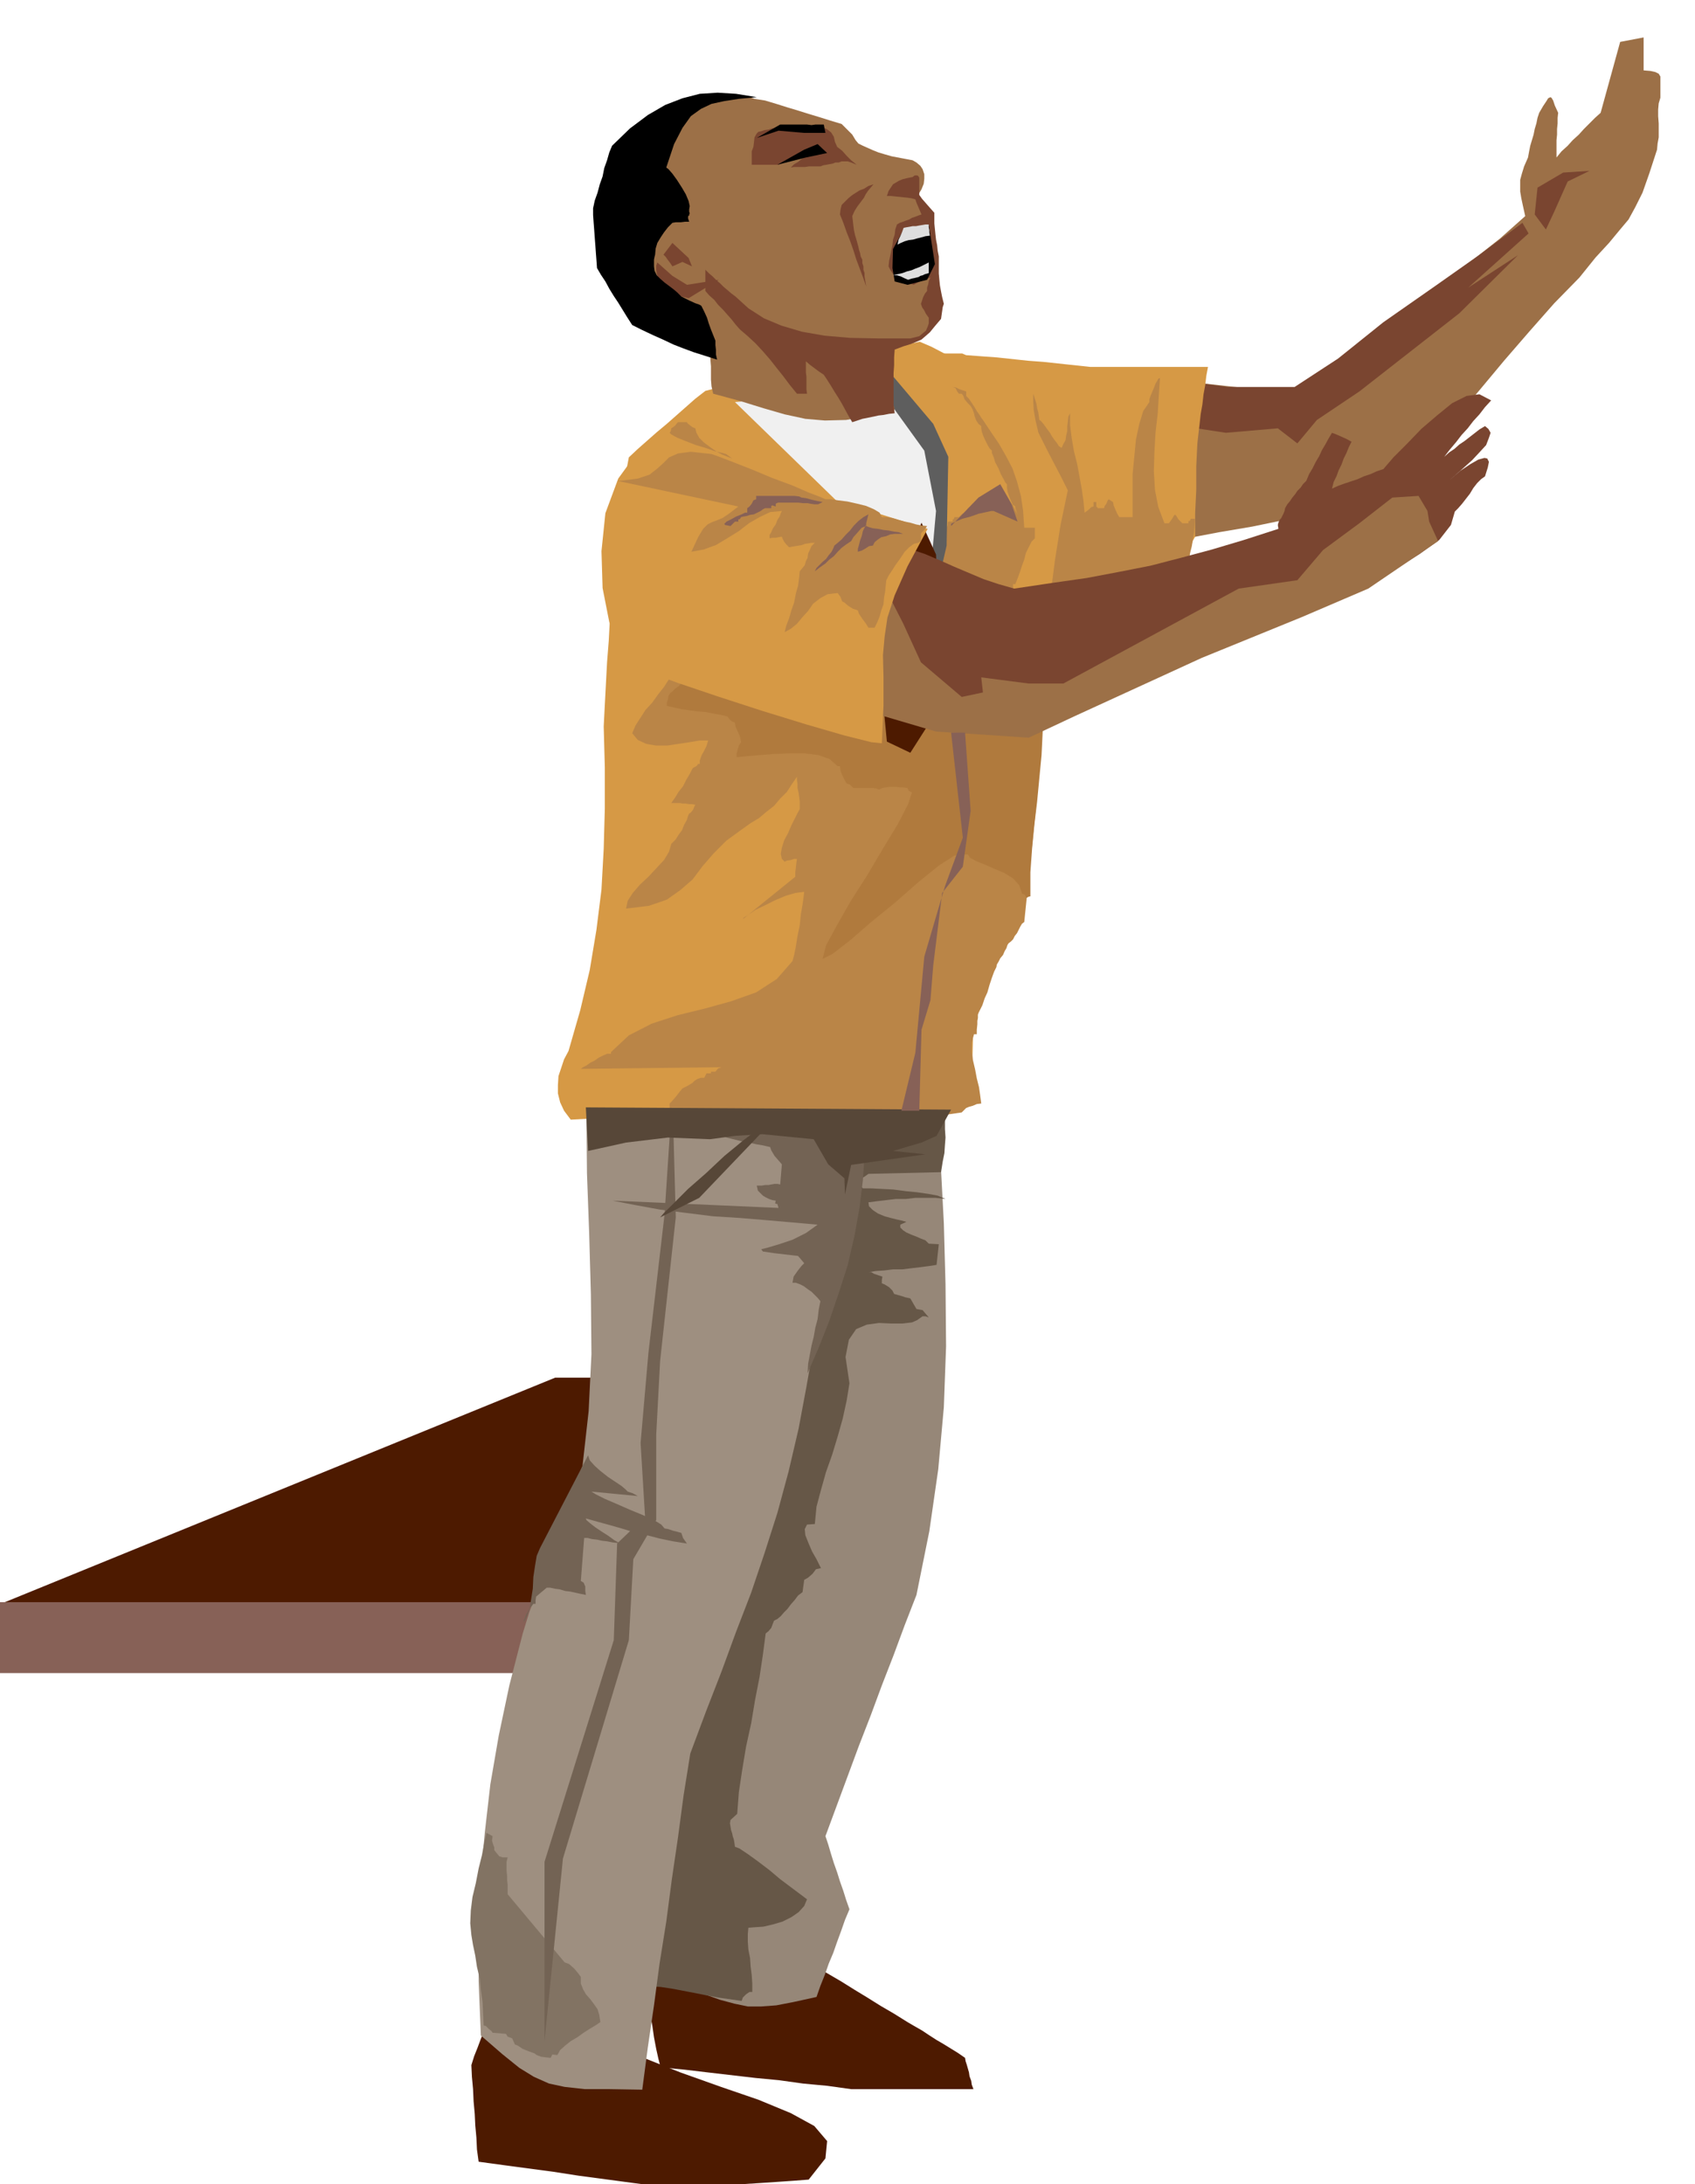 <svg xmlns="http://www.w3.org/2000/svg" width="490.455" height="631.921" fill-rule="evenodd" stroke-linecap="round" preserveAspectRatio="none" viewBox="0 0 3035 3911"><style>.brush1{fill:#4d1a00}.pen1{stroke:none}.brush2{fill:#876157}.brush6{fill:#736354}.brush8{fill:#574738}.brush9{fill:#9c7047}.brush10{fill:#7a4530}.brush11{fill:#d69945}.brush12{fill:#ba8547}.brush16{fill:#000}</style><path d="M994 2467h352l-402 411-950-3 1000-408z" class="pen1 brush1"/><path d="M-4 2869h958v127H-4v-127z" class="pen1 brush2"/><path d="m1145 3682 73 29 73 26 67 23 58 24 42 23 23 27-3 31-30 38-26 2-29 2-30 2-31 2-32 2-30 2-28 3-25 3-46-7-45-6-45-6-45-6-45-7-45-6-45-6-44-6-3-22-1-21-2-22-1-21-2-22-1-22-2-22-1-21 5-16 6-15 6-16 6-15 5-16 6-15 6-15 6-15 31 13 33 14 31 13 33 14 31 13 32 13 32 13 32 14z" class="pen1 brush1"/><path d="m1435 3506 23 14 24 14 24 14 24 15 23 14 24 15 24 14 24 15 12 7 14 8 12 8 14 9 12 7 13 8 13 8 13 9 1 6 2 6 2 7 2 7 1 7 3 8 1 7 3 8h-219l-43-6-43-4-43-6-42-4-43-5-43-5-42-5-42-4-4-15-4-18-4-21-3-21-4-22-4-20-4-18-3-14 12-2 34-5 47-6 54-7 52-9 46-7 29-7 8-4z" class="pen1 brush1"/><path d="m1679 1960 5 116 6 114 3 110 1 111-4 109-10 111-16 111-23 114-21 54-20 54-21 54-20 54-21 54-20 54-20 54-20 54 5 15 5 17 5 16 6 17 5 16 6 17 5 16 6 17-8 19-7 20-7 19-7 20-8 19-7 20-8 20-7 20-41 9-31 6-27 2h-24l-24-5-26-7-31-11-38-13-14-87-11-78-7-72-3-68-1-70 4-72 7-77 12-86 9-125 11-123 10-125 11-123 10-124 11-124 10-124 11-123h15l42 1 60 2 70 2h69l64 1 46-1 23-1z" class="pen1" style="fill:#968778"/><path d="m1601 1965 89-3 1 24 1 20v16l1 15-1 13-1 15-3 15-3 19-130 3-7 5-14 8 11 13h15l19 1 20 1 23 3 20 2 21 3 16 3 14 6-18-2h-36l-17 2h-18l-17 2-17 2-15 2 1 7 7 7 9 6 12 5 11 3 12 3 9 2 7 2-11 5v5l5 5 6 4 9 4 8 3 9 4 8 3 6 6 18 1-4 37-13 2-15 2-17 2-16 2h-17l-16 2-15 1-12 2h4l5 3 6 2 9 3-1 6v6l5 2 8 5 6 6 3 6 7 2 7 2 6 2 9 2 11 19 11 2 11 13-6-2h-5l-10 7-9 4-17 2h-20l-22-1-22 3-19 8-13 19-6 31 7 47-5 31-7 32-9 32-10 33-11 31-9 32-8 30-3 31-14 1-4 8 1 11 6 15 6 14 8 14 5 10 3 6-9 2-6 8-8 7-7 4-3 22-8 6-6 8-7 8-6 8-6 6-6 7-6 5-6 3-2 5-3 8-5 6-5 4-5 38-6 40-8 41-7 42-9 41-7 42-6 40-3 39-12 11-1 6 1 6 1 6 2 6 1 5 2 6 1 6 1 7 8 3 15 10 18 13 21 16 19 16 20 15 16 12 12 9-5 12-10 11-13 9-16 8-17 5-17 4-15 1-12 1-1 11v14l1 14 3 15 1 15 2 16 1 15v15h-5l-6 4-6 6-2 6-21-3-21-3-21-4-20-4-21-4-21-4-20-3-20-1 3-38 3-38 1-39 2-39-2-40-3-39-6-38-8-35-3-18-1-20-1-23 2-23 1-24 4-23 3-22 5-19 33-126 28-129 20-133 17-134 12-137 11-136 10-135 10-131 2-2 3-3 2-5 3-5 1-6 2-5 1-6 1-2h20l21-1 21-2 21-2 20-3 21-3 19-1 19 1 4-6 13-3 17-2h42l19 1 15 1 10 1z" class="pen1" style="fill:#665747"/><path d="m1067 1795-13 97-4 103 1 106 4 109 3 108 1 107-5 102-11 98-14 36-13 38-14 37-13 38-14 37-13 38-14 37-12 39-24 93-19 90-15 87-10 87-8 87-3 88v91l4 97 38 33 31 25 26 16 27 12 28 6 36 4h44l59 1 10-76 11-75 10-75 12-75 10-76 11-75 10-75 12-75 28-75 28-72 26-71 27-70 24-71 23-72 20-74 18-77 14-75 13-74 12-74 13-74 12-74 12-73 13-74 15-73-50-16-56-20-63-25-64-25-66-27-62-24-57-21-49-14z" class="pen1" style="fill:#9e8f80"/><path d="m1069 1933 24 5 29 9 32 11 33 15 30 15 28 16 23 15 17 16h9l11 3 12 3 12 3 12 2 13 3 12 2 13 3 2 6 6 10 7 8 6 7-3 36-5-1h-5l-6 1-5 1h-6l-6 1h-9l2 9 9 9 5 3 6 3 6 2 6 1-1 5 3 1h1l2 7-297-13 41 8 44 8 47 6 48 6 48 3 48 4 46 4 45 4-21 15-24 12-24 8-20 6-12 3 3 4 20 3 43 5 11 13-5 5-7 9-7 10-2 11h6l8 3 6 3 8 6 6 4 6 6 5 5 5 6-3 15-2 17-4 15-3 17-4 16-3 16-3 16-1 17 20-46 19-48 17-50 16-50 12-52 9-50 6-49 3-45-2-8-2-8-4-8-4-8-5-9-3-8-3-7 1-6 1-2 1-3 1-5 2-5 1-7 1-5v-6l1-2-11-3-12-2-15-2-15-1-17-2-15-1-15-2-12-2-4-6-31-10-30-9-30-9-28-8-30-10-28-10-27-12-27-12-8-3-3-4-3-3-2-2-4-2h-4l-2-7-3-6-5-6-4-6-6-6-6-4-4-5-2-3-9-6-7-9-10-3-9-2-9-3h-9l-13 12-7 16-5 16-1 18-1 18v56l6 6h12zm-16 673 3 9 9 10 10 9 14 11 12 8 12 8 7 6 4 4 9 3 9 5-83-8 8 5 16 8 21 9 25 11 22 9 20 9 13 8 6 7 6 1 9 3 8 2 7 2 3 9 7 10-25-4-24-5-23-6-22-5-23-7-21-6-22-6-21-6 1 3 7 6 9 7 12 8 11 7 11 8 9 5 7 2-10-2-9-1-10-2-9-1-9-2-9-1-8-2h-6l-6 77 5 3 3 7v8l1 7-10-2-9-2-9-2-9-1-10-3-8-1-9-2h-6l-19 16-1 7v6h-4l-3 4-4 4-3 6-3 5-2 6-2 4v4l5-10 5-13 3-18 3-19 1-21 3-20 3-18 6-14 86-166z" class="pen1 brush6"/><path d="m909 3326-2 8v16l1 9v7l1 9v17l102 122 8 3 9 8 6 7 6 8v12l4 10 5 9 8 9 6 8 7 10 3 10 2 13-9 6-10 6-11 7-11 8-12 7-10 8-9 8-5 9-9-1-3 6-9-1-8-1-8-3-4-3-11-4-10-4-9-6-5-2-5-11-8-3-3-5-24-2-2-3-5-4-5-5-4-1-1-21-1-21-3-21-2-21-5-21-3-20-4-19-3-18-2-21 1-23 3-24 6-25 5-26 6-24 4-22 4-18 11 6-1 8 2 7 2 5v5l4 5 5 6 6 2h9z" class="pen1" style="fill:#827363"/><path d="m1204 1959 6 221-28 257-7 132v153l-41 70-8 145-118 391-33 327v-321l124-397 6-173 50-48-8-132 14-161 29-249 14-215z" class="pen1 brush6"/><path d="m1384 2007-24 13-29 22-34 28-33 31-32 28-26 26-18 18-6 7 70-35 132-138z" class="pen1 brush8"/><path d="m2087 682 35 1 36 4 36 4 37 4 34 2h33l29-4 26-9 44-41 47-38 48-36 50-34 49-35 48-36 47-37 45-40-4-18-3-14-2-12v-21l3-11 4-13 7-16 2-11 2-10 3-10 3-10 2-10 3-10 2-10 3-9 7-12 6-9 3-5 4-2 2 1 3 5 3 9 6 13-1 9v10l-1 10v10l-1 10v31l9-11 11-10 9-10 11-10 9-10 10-10 10-10 10-9 35-127 42-8v59l12 1 9 2 6 3 3 5v38l-3 10-1 11v12l1 13v25l-2 11-1 11-14 43-12 34-13 26-12 22-16 19-19 23-24 26-29 36-45 46-45 51-45 52-45 54-45 53-45 53-45 50-44 48-55 7-56 10-58 10-58 12-59 10-58 11-57 9-53 9 9-30 9-36 9-41 9-43 9-44 9-41 9-37 9-28z" class="pen1 brush9"/><path d="m2726 399 11 19-108 97 89-58-105 104-179 140-76 51-35 42-35-27-93 8-105-16 27-77 82 11h119l78-51 81-65 93-65 78-55 78-58z" class="pen1 brush10"/><path d="m1730 636 27 2 28 2 28 3 28 3 27 2 28 3 28 3 28 3h211l-3 16-2 17-3 16-2 18-3 17-2 18-2 17-2 18-1 20-1 21v42l-1 21-1 21v42l-4 7-3 9-3 7-3 9-4 7-3 9-3 7-3 9-31 14-31 14-31 14-30 14-31 14-31 14-30 14-30 15v-97l-22-43-22-42-22-42-21-42-22-42-21-42-21-42-21-41-10-9-10-9-9-9-9-8-10-9-9-8-9-9-9-8 4-1h11l17-1h20l19-1h30l7 3z" class="pen1 brush11"/><path d="m1881 834-8-17-6-16-6-16-3-16-4-17-3-17-1-17v-17 4l2 6 2 6 2 7 1 7 2 7 1 7 1 7 3 2 5 6 5 7 6 8 4 7 5 7 4 5 3 5 5 3 3-7 4-7 1-8 2-8v-9l1-8 1-9 3-6v21l3 24 4 23 6 24 4 22 4 22 3 21 2 21 3-2 5-4 4-4 4-1v-8h5v8l3 3h11l1-4 3-4 2-5 2-3 8 5 1 6 3 7 3 7 4 7h24v-77l3-31 3-31 6-28 7-23 11-16v-5l2-6 3-7 3-7 3-8 3-5 2-4 3-1-2 30-2 33-4 35-2 35-1 34 2 33 6 31 11 29h8l5-7 3-5 2-3h2l2 3 3 5 7 7h11v-4h2l1-1 1-3h8l-1 12-1 12-2 12-2 13-3 12-2 12-1 12v12l-36 1-36 4-37 6-37 7-38 6-36 6-36 4-34 2 18-26 13-29 7-30 4-31v-31l-1-30v-27l2-24z" class="pen1 brush12"/><path d="m1647 612 21 9 21 11 22 10 22 11 21 10 21 11 22 10 22 11 11 22 12 23 11 22 12 24 11 22 12 23 12 23 12 24-13 62-10 63-8 62-6 62-8 61-8 63-10 62-11 64-3 32v38l-1 41-1 44-7 45-11 47-18 46-27 45-13 25-9 37-5 42-1 45-1 41 1 36 1 24 1 10-90 13-90 8-90 3-90 1-91-1h-90l-91 1-90 5-12-16-7-15-4-16v-15l1-16 5-15 5-15 8-15 21-73 17-72 12-72 9-72 4-73 2-72v-74l-2-73 2-39 2-38 2-38 3-38 2-38 3-38 2-38 3-38 3-23 3-22 3-22 3-22 3-23 3-21 4-23 4-21 16-15 17-15 17-15 18-15 17-15 17-15 17-15 18-14 47-12 48-11 48-11 48-10 48-12 48-11 48-11 49-10z" class="pen1 brush11"/><path d="m1822 921-4-7-3-6-3-7-3-7-3-8-2-6-1-7v-6l-3-3-3-6-5-9-4-10-6-11-3-10-3-7v-4l-4-4-3-5-3-6-3-6-3-7-2-6-1-6v-4l-5-4-4-6-3-8-1-5-3-8-3-5-5-5-6-7-2-6-3-4h-5l-3-4-3-6-5-2 6 1 6 3 6 2 6 2v8l1 1 4 4 4 6 6 9 4 7 5 7 3 5 3 4 14 21 15 22 12 21 12 23 8 23 7 26 4 27 2 30h19v19l-6 6-5 10-5 10-3 12-4 11-4 12-4 11-4 10h-4v8l-8 4-3 8-17-2-15-2-15-4-15-4-15-5-15-4-15-3h-14l-3-3v-26l2-9 1-10 2-9 3-8 3-5h5v-27l1-2 1-3v-4l1-2h8v-4h1l1-1 1-3h8l6-6 7-2v-4h1l1-1 1-3 5-3 3-5h8v-3h14v-5l4-1h7l8 1 10 3 8 2 8 3 6 2 4 3v3l4 11zm-581 276-34 5-9 14-9 14-11 14-10 14-12 13-9 14-9 14-6 14 10 12 15 7 17 3h21l20-3 20-3 18-3h15l-3 10-5 10-3 5-2 5-2 6v6h-3l-2 3-3 2-4 2-2 3-4 8-6 10-6 12-8 10-6 10-5 7-2 3h15l6 1h5l6 1h5l6 1-2 4-2 5-4 5-3 2-2 4-2 7-5 9-4 10-6 8-5 8-5 5-3 3-4 14-9 15-14 15-14 15-15 14-13 15-9 14-3 14 41-5 32-11 24-17 22-19 18-24 20-23 23-23 29-21 14-10 15-9 13-11 14-11 11-13 12-12 9-14 9-13v6l1 7v7l2 9 1 7 1 8v14l-4 7-5 10-6 12-6 14-7 13-4 13-2 11 2 9 5 5 4-2 7-1 6-2h5l-1 7-1 9-1 8v8l-94 76 2-3 8-5 13-9 17-8 18-9 19-8 17-5 16-2-1 8-2 15-3 17-2 20-4 19-3 19-3 15-3 11-28 32-37 24-45 16-47 13-49 12-46 15-41 21-32 30v3h-7l-7 3-8 4-7 5-8 4-7 5-6 3-4 3 252-3-6 2-5 6h-8v3h-8l-4 8h-6l-6 2-5 3-4 4-10 6-8 4-5 6-7 9-7 8-4 4v8l-6 2-2 6 174-5 40 4 44 5 47 3 48 3h94l43-4 41-6 8-8 5-2 7-2 7-3 8-1-2-15-2-14-4-16-3-16-4-17-2-15v-16l4-15h5v-8l1-10v-6l1-5v-6l1-3 3-6 4-8 4-12 5-11 4-14 4-12 4-11 4-8 1-5 3-5 3-6 5-6 3-7 3-5 2-6 2-3 4-3 4-4 3-6 4-5 3-6 3-6 3-5 4-3 23-225-1-11-1-14-1-17v-34l1-15 2-14 4-8h4v-22l-21-2-20-2-20-4-20-4-21-5-20-4-18-3h-16l-40-43-52-26-60-13-64-4-68 1-66 6-63 6-55 3z" class="pen1 brush12"/><path d="m1257 1189-27 27h-2l-3 3-5 4-5 6-6 4-5 5-4 3-1 2-2 3-1 6-2 6v6l13 3 14 3 14 2 15 2 14 1 14 3 12 2 13 3 1 2 3 4 4 3 5 2 1 7 4 9 4 9 2 10-4 6-2 7-2 7v7l19-2 24-2 25-2 28-1h26l24 3 20 7 15 13h4l1 8 3 8 4 8 4 7 6 2 6 6h36l5 1 5 2 6-3 6-1 6-1h13l7 1h6l7 1 2 5 6 3-7 21-18 35-26 43-29 49-30 47-25 44-19 35-6 24 18-9 31-24 38-33 43-35 41-36 37-30 28-18 16-2h8l4 6 11 6 15 6 18 8 17 7 16 10 11 12 5 15 5 2 3 6 3-2 4-1v-43l3-42 4-42 5-42 4-42 4-42 2-41 2-41-18-6-20-6-22-7-22-6-24-7-21-5-21-4h-18l-7-6-8-7-10-6-7-2-40-6-40-6-40-5-39-4-41-5-40-2-40-1-40 2-9-1h-11l-14-1h-31l-13 2-11 3-5 5z" class="pen1" style="fill:#b07a3d"/><path d="m1606 693-290 27 215 209 48 241 27 54 70-100v-57l2-33 1-36 2-33 3-27 3-17 2-15 1-17v-41l-2-19v-16l-1-11v-3l-4-5-9-11-13-16-14-18-15-20-13-17-10-13-3-6z" class="pen1" style="fill:#f0f0f0"/><path d="m1598 728 57 79 21 108-21 236 40-174 3-159-27-59-76-90 3 59z" class="pen1" style="fill:#5e5e5e"/><path d="m1507 222 8 8 8 8 3 3 3 5 3 5 5 6 8 4 9 4 9 4 10 4 10 3 14 4 16 3 21 4 7 4 7 6 4 6 3 9v8l-1 9-4 10-6 10 6 9 6 9 6 9 7 11 1 9 1 11 1 10 1 11v10l1 11 1 10 2 11v6l1 7 1 7 1 7v6l2 7v7l2 7-2 10-2 11-1 5-1 6-1 5v6l-7 12-7 10-7 9-6 7-10 5-12 4-16 3-21 3v21l1 8v15l1 8 2 9v6l1 6 1 7 1 7v6l1 6 1 7 2 7-47 12-40 7-38 1-35-3-37-8-38-11-42-13-48-13-3-13-1-12v-24l-1-12v-12l-1-12-2-11-17-12-14-10-12-9-11-8-12-9-12-8-14-10-16-9-6-15-5-14-5-15-5-14-6-15-4-13-6-14-4-13V298l9-13 11-12 9-13 11-12 10-13 10-12 10-12 11-12 18-5 21-5 20-6 22-5 20-5 19-2 16 1 14 5 19 3 20 6 19 6 20 6 19 6 20 6 19 6 20 6z" class="pen1 brush9"/><path d="m1634 317-10 2-8 2-7 3-5 3-5 3-4 6-4 6-3 9h8l9 1 10 1 10 1 7 1 7 2 2 6 3 7 3 7 3 7-6 2-5 2-6 2-5 3-6 2-5 2-6 2-5 3-3 9-1 9-3 9-1 10-2 9-2 10-2 9-1 10 3 6 4 6 4 6 4 6 6 2 8 2 8 2 8 3 7-4 7-3 7-3 9-3-3 6-1 6-2 6v6l-4 5-3 6-2 6-2 6 2 6 4 6 3 6 5 7v10l-2 6-3 7-6 5-6 5-8 2-8 2h-57l-51-1-46-4-40-7-37-11-31-13-28-18-23-21-8-6-7-6-7-6-6-6-7-6-6-6-7-6-6-6v38l7 8 9 8 7 9 9 9 7 8 8 9 7 9 8 9 14 12 14 13 13 14 13 15 11 14 12 15 12 16 13 16h18l-1-8v-22l-1-8v-20l7 6 8 6 8 6 9 6 6 9 7 11 6 10 7 11 6 10 6 11 6 11 7 12 9-3 9-3 10-2 10-2 9-2 9-1 10-2 10-1-2-15v-57l1-14v-14l1-14 16-6 13-4 10-4 9-4 7-6 8-7 9-11 11-13 1-7 1-7 1-7 2-6-3-12-2-10-2-11-1-10-1-11v-31l-2-10-1-10-2-10-1-9-1-10-1-10v-19l-8-9-7-8-7-8-5-7v-31l-2-3-2-1h-4l-4 3z" class="pen1 brush10"/><path d="m1588 1328 42 20 30-47 27-31-11-277-26-57-68 167-5 110 11 115z" class="pen1 brush1"/><path d="m1499 263-4-9-2-9-3-5-2-3-5-4-5-3-11-1-10-1-10-1h-10l-11-1h-29l-5 1-4 2-6 1-6 2-7 1-6 2-5 1-3 3-4 7-1 9-1 8-3 8v24h48l6-3 6-1 6-3 6-1 6-2 6-1 6-2 7-1-8 4-6 5-7 4-6 6 6-1h20l6-1h21l5-2 6-1 5-1 6-1 5-2h6l5-2h11l6 2 5 2 5 2-10-8-8-8-8-9-9-7z" class="pen1 brush10"/><path d="m1481 274-17-16-24 10-48 27 51-13 38-8zm-6-51 3 15h-38l-46-4-39 13 42-24h48l8 1 7-1h15zm188 179-45 9-19 35-1 34 4 24 23 6 35-9 14-28-11-71z" class="pen1 brush16"/><path d="M1663 402v5l1 5v4l1 6-8 1-7 2-8 2-7 2-8 1-7 2-7 3-6 3 2-9 3-6 3-7 3-8 5-1 6-1 5-1h6l5-1 6-1 6-1h6zm0 68v19l-7 2-4 2-4 1-3 2-4 1-4 1-5 1-6 2-7-3-6-3-7-2h-7l8-2 9-2 8-3 8-2 7-3 8-3 8-4 8-4z" class="pen1" style="fill:#dedede"/><path d="m1564 330-5 6-5 6-4 6-3 6-6 8-6 8-5 8-4 9 1 8 1 9 1 8 2 9 3 10 3 11 1 5 2 6 1 6 3 6v6l2 6v6l2 6v6l1 6 1 6 1 6-6-17-6-16-6-16-5-16-6-17-6-15-6-17-6-15 1-9 2-8 6-6 6-6 6-5 6-4 8-5 8-3 8-5 9-3zm-277 171-57 9-26-16-27-24-2 6v7l1 7 2 7 4 9 3 4 21 18 27 6 54-33zm-83-66 29 27 6 15-17-8-18 8-4-6-3-4-3-4-2-3-4-4 16-21z" class="pen1 brush10"/><path d="m1355 174-32 3-26 4-23 5-19 9-18 13-15 21-15 29-14 42 4 3 7 8 8 11 9 14 7 12 5 12 2 9-1 6v4l1 3-1 2v2h-1l-1 2v3l2 6h-7l-8 1h-9l-6 1-8 8-7 9-6 9-6 10-3 10-1 11-1 4-1 5v12l1 8 4 8 6 6 8 7 8 6 8 6 7 6 7 7 14 7 11 5 6 2 4 2 1 1 2 4 3 6 5 11 3 10 4 11 4 10 4 10v8l1 9v8l2 9-22-7-19-6-19-7-18-7-19-9-18-8-19-9-18-9-9-14-8-13-8-13-8-12-8-13-7-13-8-12-7-12-1-14-1-13-1-14-1-13-1-14-1-13-1-14v-12l3-14 5-14 4-15 5-14 3-15 5-14 4-14 5-12 32-31 32-24 31-18 31-12 31-8 32-2 33 2 37 6z" class="pen1 brush16"/><path d="m1602 977 27 6 27 9 26 11 27 12 26 11 26 11 27 9 28 8 67-10 63-9 58-11 56-11 54-14 56-15 57-17 62-20-1-7 1-4 2-5 3-3 2-4 2-4 2-5 1-5 4-7 5-6 4-6 5-6 4-6 6-6 4-6 6-6 5-12 6-10 6-12 6-10 5-11 6-10 6-11 6-10 8 3 9 4 9 4 9 5-5 10-4 10-5 10-4 11-5 10-4 11-5 10-3 12 11-5 11-4 12-4 12-4 11-5 12-4 11-5 12-4 18-21 24-24 26-27 28-24 27-22 26-13 23-3 21 11-11 12-10 13-11 12-10 13-11 12-10 13-11 13-10 13 9-8 9-6 9-8 9-6 9-7 9-7 9-7 10-6 6 5 4 7-3 9-5 13-11 12-14 15-19 17-23 20 21-18 18-12 14-8 11-3 5 1 3 6-2 10-5 16-7 5-7 7-7 9-6 10-7 9-7 9-7 8-6 6-7 24-21 27-35 25-41 26-46 23-44 20-39 17-30 15-63 27-61 27-61 27-61 28-63 27-62 29-65 29-66 30-42-11-41-10-42-9-41-9-42-9-41-8-42-8-41-8 11-30 12-32 11-36 12-36 11-38 12-35 12-33 13-28z" class="pen1 brush10"/><path d="m1703 942 49-51 39-24 20 35 11 32-43-19h-4l-9 2-14 3-14 5-15 4-12 5-8 4v4z" class="pen1 brush2"/><path d="m2783 379 24-54 39-19-47 3-46 27-5 48 20 27 15-32z" class="pen1 brush10"/><path d="m2575 969-16-35-3-19-16-27-47 3-59 46-65 48-46 54-105 15-314 170h-62l-85-11 3 27-38 8-73-62-32-70-22-43-75 191 156 46 166 11 81-38 229-105 179-73 119-51 125-85z" class="pen1 brush9"/><path d="m1199 773 28 10 29 13 29 14 29 15 29 14 29 15 29 13 29 11 28 8 29 9 29 8 29 9 29 8 29 9 29 9 29 9-36 67-23 52-13 40-5 34-3 33 1 40v50l-3 68-19-2-48-12-69-20-78-24-80-26-71-24-54-20-24-11-26-30-19-48-12-61-2-66 7-68 23-62 37-51 55-33z" class="pen1 brush11"/><path d="m1274 813-37-4-23 3-16 7-10 10-11 10-14 11-21 7-32 4h-5l217 46-17 13-12 8-10 4-8 3-8 4-8 8-9 15-12 26 22-4 22-8 20-12 21-13 18-14 19-11 19-9 21-2-2 4-2 6-4 6-3 8-5 7-3 7-3 5v6l5-1h6l5-1 6-1 1 3 3 6 4 5 5 5 5-1 6-1 6-1 6-1 5-2 6-1 6-1h6l-6 6-3 7-3 6-1 8-3 6-2 7-4 5-5 6-1 11-2 15-4 14-3 16-5 14-4 14-5 13-3 12 11-6 11-9 10-12 10-11 9-13 13-10 13-7 18-2 5 7 3 8 4 2 7 6 8 5 9 3 2 6 6 9 6 8 5 8h11l5-10 4-10 3-11 4-11 1-12 2-11 1-11 1-9 4-8 6-9 7-11 8-11 8-12 8-8 8-6 8-2 5-3v-13l1-2 4-4 4-5 2-3-10-1-10-2-10-3-10-2-11-3-10-3-11-2h-9l-4-8-10-6-14-6-16-4-18-4-16-2-14-2h-9l-9-4-21-8-30-13-35-13-36-15-33-13-26-10-14-5zm37 8-8-3-10-4-11-6-10-7-12-9-8-8-5-9-2-8-5-2-4-3-5-4-1-2h-16l-2 2-3 4-4 3-3 2-1 5-2 3 3 3 11 6 15 6 18 7 17 5 17 6 13 3 7 2 11 8z" class="pen1 brush12"/><path d="m1555 921-9 5-9 7-8 8-7 9-8 8-7 8-7 6-6 5-2 5-3 6-5 6-5 7-6 5-6 6-5 5-3 6 9-7 10-7 7-7 8-6 7-8 7-7 8-6 9-6 4-7 8-9 7-8 8-3-1-1-2 4-3 6-2 9-3 8-2 8-2 7v5l7-2 7-4 6-4 7-1 3-6 6-5 6-4 9-2 7-3 8-1h15l-8-3-8-1-10-2-9-1-10-2-9-1-7-2-5-2v-5l4-16zm-104-19-5-1h-8l-9-1h-36l-4 2v5l-3-1-3-1-2 1v4h-11l-4 2-4 3-6 3-6 3-7 1-6 2-6 1-4 1-2 3-1 1h-2v4h-6l-8 8-10-2-1-2 4-4 8-4 9-5 10-4 6-3h4v-8l4-3 4-5 3-6 5-2v-6h69l8 1 4 2 8 1 11 3 9 2 10 2-4 2-4 2h-7l-7-1z" class="pen1 brush2"/><path d="m1053 2061 68-15 75-9 75 3 45-6 49-3 92 9 26 45 29 25 1 29 11-53 56-8 77-11-58-6 51-15 27-12 26-47-654-4 4 78z" class="pen1 brush8"/><path d="m1728 1312 10 140-14 100-37 47-16 130-5 62-16 53-4 145h-32l25-104 16-172 37-126 32-87-21-188h25z" class="pen1 brush2"/></svg>
